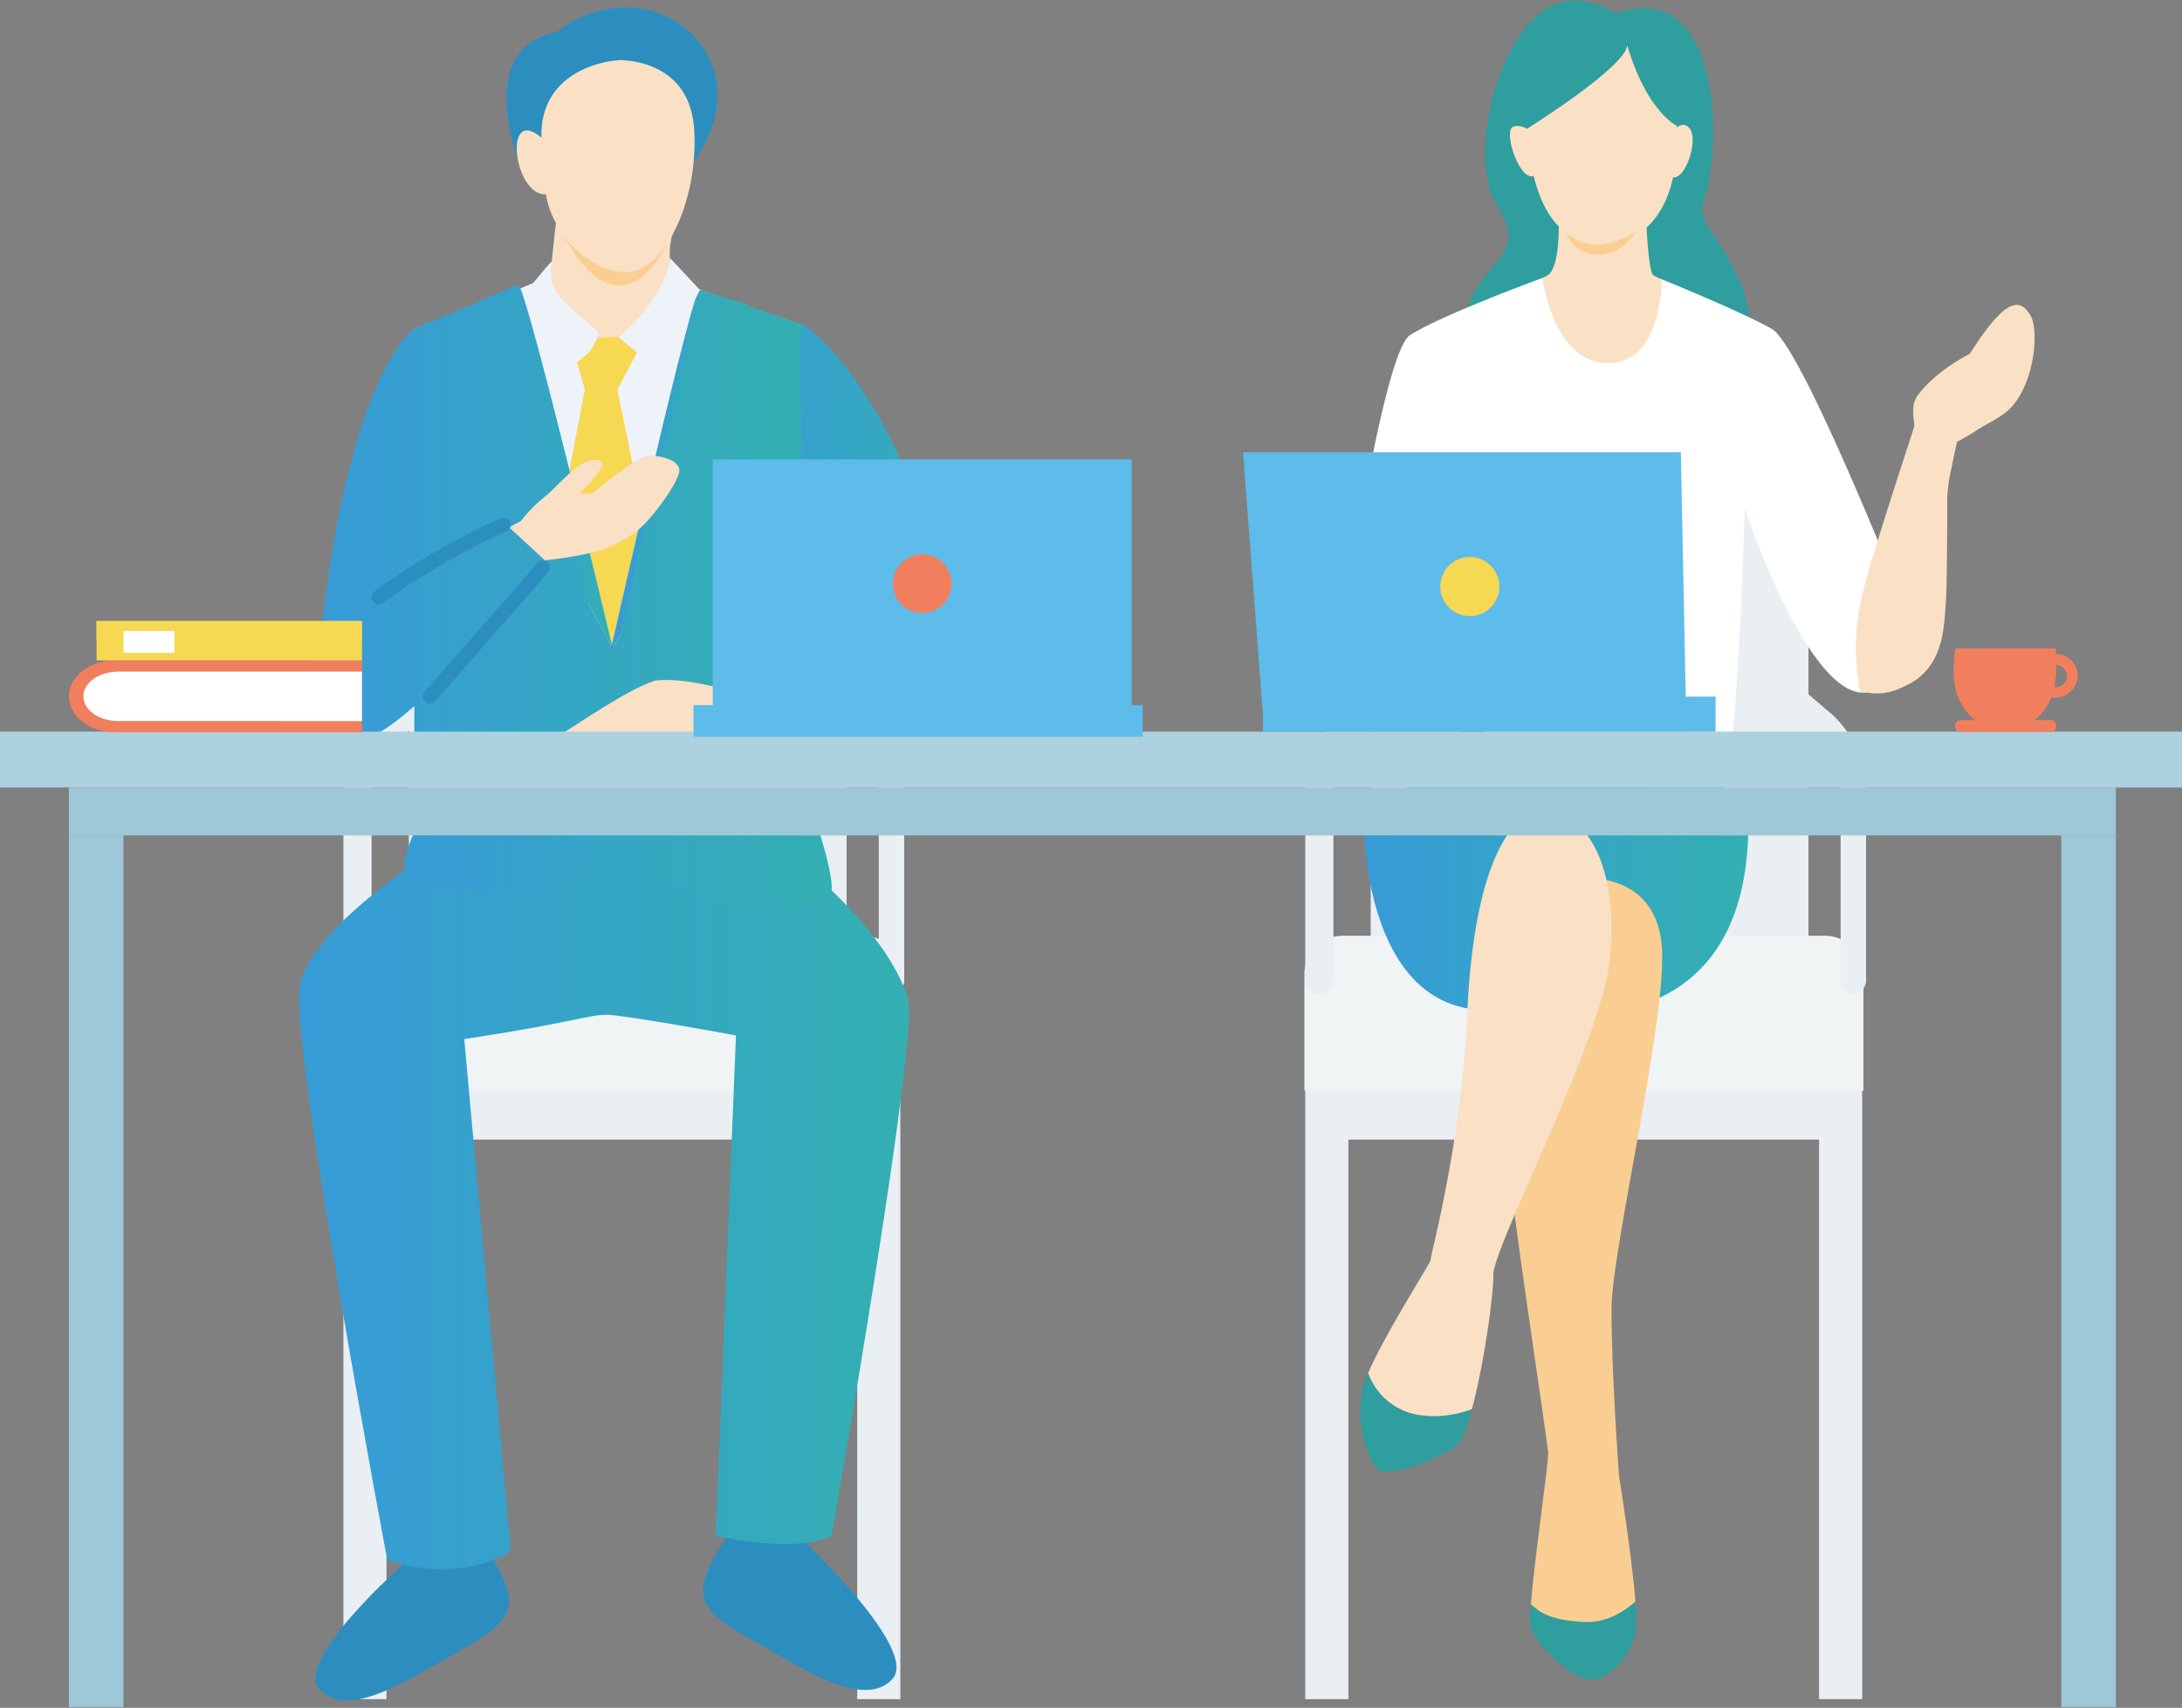 <svg xmlns="http://www.w3.org/2000/svg" xmlns:xlink="http://www.w3.org/1999/xlink" width="405" height="317" viewBox="0 0 405 317">
  <rect x="0" y="0" width="405" height="317" fill="#808080" stroke="none"/>
  <defs>
    <clipPath id="clip-path">
      <rect id="長方形_1286" data-name="長方形 1286" width="405" height="317" transform="translate(80 2972)" fill="#fff" stroke="#707070" stroke-width="1"/>
    </clipPath>
    <linearGradient id="linear-gradient" y1="0.5" x2="1" y2="0.5" gradientUnits="objectBoundingBox">
      <stop offset="0" stop-color="#379bd7"/>
      <stop offset="1" stop-color="#33b0b2"/>
    </linearGradient>
    <linearGradient id="linear-gradient-3" x1="0" y1="0.5" x2="1" y2="0.5" xlink:href="#linear-gradient"/>
    <linearGradient id="linear-gradient-4" x1="0" y1="0.5" x2="1" y2="0.5" xlink:href="#linear-gradient"/>
  </defs>
  <g id="マスクグループ_152" data-name="マスクグループ 152" transform="translate(-80 -2972)" clip-path="url(#clip-path)">
    <g id="illustration-21" transform="translate(80 2972.141)">
      <g id="グループ_143132" data-name="グループ 143132">
        <path id="パス_11162" data-name="パス 11162" d="M87.814,83.812h57.4a11.931,11.931,0,0,1,11.925,11.925v89.217H75.887V95.737A11.931,11.931,0,0,1,87.812,83.812Z" fill="#e9eff3"/>
        <rect id="長方形_1287" data-name="長方形 1287" width="8.005" height="116.692" transform="translate(63.735 198.556)" fill="#e9eff3"/>
        <rect id="長方形_1288" data-name="長方形 1288" width="8.005" height="116.692" transform="translate(159.106 198.556)" fill="#e9eff3"/>
        <rect id="長方形_1289" data-name="長方形 1289" width="10.152" height="91.828" transform="translate(163.11 201.237) rotate(90)" fill="#e9eff3"/>
        <path id="パス_11163" data-name="パス 11163" d="M70.676,173.557H160.24a7.1,7.1,0,0,1,7.1,7.1v21.636H63.578V180.656a7.1,7.1,0,0,1,7.1-7.1Z" fill="#f0f4f5"/>
        <path id="パス_11164" data-name="パス 11164" d="M66.348,184.406a2.745,2.745,0,0,1-2.613-2.862V147.235a18.658,18.658,0,0,1,7-14.776l6.343-4.89a2.468,2.468,0,0,1,3.64.692,3.041,3.041,0,0,1-.633,3.989l-6.343,4.89a12.752,12.752,0,0,0-4.781,10.1v34.309a2.745,2.745,0,0,1-2.613,2.862Z" fill="#e9eff3"/>
        <path id="パス_11165" data-name="パス 11165" d="M165.473,184.406a2.649,2.649,0,0,1-2.364-2.862V147.235a13.307,13.307,0,0,0-4.325-10.1l-5.737-4.89a3.264,3.264,0,0,1-.572-3.989,2.115,2.115,0,0,1,3.292-.692l5.737,4.89a19.469,19.469,0,0,1,6.332,14.776v34.309a2.649,2.649,0,0,1-2.364,2.862Z" fill="#e9eff3"/>
      </g>
      <path id="パス_11166" data-name="パス 11166" d="M75.412,289.708s-21.034,18.316-16.07,23.752,15.6-1.274,22.688-5.318,13.116-6.854,12.409-11.936S87.7,284,87.7,284" fill="#2c8ebf"/>
      <path id="パス_11167" data-name="パス 11167" d="M149.388,286.1s21.22,19.97,16.257,25.406-15.6-1.274-22.688-5.318-13.116-6.854-12.409-11.936,6.736-12.206,6.736-12.206" fill="#2c8ebf"/>
      <path id="パス_11168" data-name="パス 11168" d="M90.556,151.966c-1.182-.094-33.814,18.715-35,31.627s16.325,105.8,16.325,105.8c13.943,4.7,22.925-1.6,22.925-1.6l-8.634-95.058c19.642-2.973,23.05-4.513,26.359-4.513s24.073,3.828,24.073,3.828l-3.748,92.89c16.307,3.429,21.507,0,21.507,0s16.32-92.838,14.163-99.748c-5.673-18.164-35.511-36.844-35.511-36.844" fill="url(#linear-gradient)"/>
      <path id="パス_11169" data-name="パス 11169" d="M76.9,154.335s-3.409,6.96-1.014,8.568,31.842,6.5,36.62-5.185c16.174,12.928,41.163,11.432,41.817,7.578s-5.006-19.265-5.006-19.265" fill="url(#linear-gradient)"/>
      <g id="グループ_143137" data-name="グループ 143137">
        <g id="グループ_143136" data-name="グループ 143136">
          <path id="パス_11170" data-name="パス 11170" d="M125.031,42.526s-1.557,4.36-.1,7.99-3.05,15.721-3.05,15.721l-15.993,8.542-4.157-19.991s1.59-15.275,1.811-16.571,21.488,4.31,21.488,4.31Z" fill="#fae0c5"/>
          <path id="パス_11171" data-name="パス 11171" d="M124.4,47.757A8.027,8.027,0,0,1,121.12,57.92c-6.18,4.14-7.526,5.4-8.1,8.529a28.658,28.658,0,0,0-.572,4.472l-1.261-6.127s-.681-2.94-2.676-4.182-6.43-5.673-6.926-7.99a3.526,3.526,0,0,1,.783-3.427l-.229-.109s-2.358,2.967-2.358,2.969l-15.2,6.367A34.284,34.284,0,0,1,78.616,77c-3.7,5.541-10.821,11.72-2.05,23.685,3.819,9.936,5.748,21.363,8.572,26.788.781.1,15.749-.746,27.211.58a97.2,97.2,0,0,0,28.008-.58s3.665-10.824,7.192-24.012c4.585-5.133,7.514-9.624,6.612-15.662-.3-2-1.457-4.2-3.887-8.972-2.659-5.226-5.281-14.532-4.762-19.479-2.67-1.193-18.338-6.729-18.338-6.729L124.4,47.759Z" fill="#eef2f9"/>
          <path id="パス_11172" data-name="パス 11172" d="M114.718,62.394l3.527,2.91-3.658,6.838h-6.027L106.772,66l.606-3.337Z" fill="#f7d852"/>
          <g id="グループ_143134" data-name="グループ 143134">
            <path id="パス_11173" data-name="パス 11173" d="M119.232,94.862l-4.646-22.72h-6.029L105.69,87.1c3.586,14.41,6.989,28.643,7.89,32.421.733-3.252,3.01-13.306,5.65-24.657Z" fill="#f7d852"/>
            <path id="パス_11174" data-name="パス 11174" d="M113.327,120.651l.3-.491-.135-.255C113.386,120.387,113.327,120.651,113.327,120.651Z" fill="#0e3376"/>
            <g id="グループ_143133" data-name="グループ 143133">
              <path id="パス_11175" data-name="パス 11175" d="M129.7,53.668c-1.276,2.356-6.315,23.333-10.472,41.194-2.641,11.351-4.917,21.4-5.65,24.657.05.207.09.377.124.519l4.862-7.868,10.751-17.4V87.319l3.854-1.453L138.863,56.4l-9.157-2.733Z" fill="url(#linear-gradient-3)"/>
              <path id="パス_11176" data-name="パス 11176" d="M96.263,52.67,88.556,55.9l7.032,29.325,3.905,1.309.277,7.445,3.377,6.38L113.493,119.9c.024-.107.057-.259.087-.388-.9-3.78-4.3-18.011-7.89-32.421-4.013-16.12-8.243-32.421-9.427-34.425Z" fill="url(#linear-gradient-4)"/>
            </g>
            <path id="パス_11177" data-name="パス 11177" d="M113.82,120.521s-.046-.194-.114-.484l-.076.124.192.362Z" fill="#0e3376"/>
            <path id="パス_11178" data-name="パス 11178" d="M113.63,120.161l.076-.124c-.033-.142-.074-.312-.124-.519-.03.129-.063.279-.087.388Z" fill="#0e3376"/>
          </g>
          <g id="グループ_143135" data-name="グループ 143135">
            <path id="パス_11179" data-name="パス 11179" d="M124.694,48.1l5.109,5.455c.589.259-7.89,13.784-8.62,16.207-.657-2.733-6.027-7.586-6.18-7.421a49.046,49.046,0,0,0,4.428-4.5,28.443,28.443,0,0,0,4.723-8.529,10.475,10.475,0,0,0,.24-1.553l.3.343Z" fill="#eef2f9"/>
            <path id="パス_11180" data-name="パス 11180" d="M102.412,48.313s-.018.548-.133,2.349c-.1,1.64.792,3.619,2.99,5.739s5.423,4.21,5.962,5.7c-.523.643-.685,1.3-1.448,2.524-1.217,1.955-6.3,4.637-6.3,4.637a92.592,92.592,0,0,0-4.162-9.936,12.84,12.84,0,0,1-.716-6.487s3.462-4.258,3.706-4.362.107-.168.107-.168Z" fill="#eef2f9"/>
          </g>
          <path id="パス_11181" data-name="パス 11181" d="M149.39,60.239l-19.269-6.572L115.03,117.892l-1.326,2.146c.068.29.114.484.114.484l-.192-.362-.3.491s.059-.264.168-.746l-4.269-8.064L96.068,53.029,76.9,60.784s-12.608,8.344-17.747,60.7c-.554.6-.883.971-.883.971.637,15.106,7.562,15.358,11.286,13.7,1.7-.591,4.352-2.609,7.344-5.244v6.38l33.912.875.007.033.478-.02.814.02v-.057l1.3-.057v.114l36.517-.908V102.219l-.547-41.981Z" fill="url(#linear-gradient)"/>
          <path id="パス_11182" data-name="パス 11182" d="M136.642,128.412s-9.275-2.956-15.031-2.229c-5.233,1.636-15.053,8.6-17.093,9.687s-2.323,2.015-2.323,2.015h35.756l-1.307-9.473Z" fill="#fae0c5"/>
          <path id="パス_11183" data-name="パス 11183" d="M148.469,62.289l.593-2.159s15.058,9.2,24.873,43.907c3.272,12.54,8.542,28.714,7.634,30.713s-46.706,3.453-46.706,3.453,2-10-1.272-12.721c10.359-2.545,23.263-6.906,23.263-6.906l.779-2.362-6.049-11.631-2.725-5.089-.386-37.2Z" fill="url(#linear-gradient)"/>
        </g>
        <path id="パス_11184" data-name="パス 11184" d="M149.318,100.361l7.85,20.16,16.654,1.919L163.3,97.678" fill="#0e3376"/>
      </g>
      <g id="グループ_143138" data-name="グループ 143138">
        <path id="パス_11185" data-name="パス 11185" d="M266.344,83.812h57.4a11.931,11.931,0,0,1,11.925,11.925v89.217H254.417V95.737a11.931,11.931,0,0,1,11.925-11.925Z" fill="#e9eff3"/>
        <rect id="長方形_1290" data-name="長方形 1290" width="8.005" height="116.692" transform="translate(242.267 198.556)" fill="#e9eff3"/>
        <rect id="長方形_1291" data-name="長方形 1291" width="8.005" height="116.692" transform="translate(337.638 198.556)" fill="#e9eff3"/>
        <rect id="長方形_1292" data-name="長方形 1292" width="10.152" height="91.828" transform="translate(341.64 201.237) rotate(90)" fill="#e9eff3"/>
        <path id="パス_11186" data-name="パス 11186" d="M249.206,173.557H338.77a7.1,7.1,0,0,1,7.1,7.1v21.636H242.108V180.656a7.1,7.1,0,0,1,7.1-7.1Z" fill="#f0f4f5"/>
        <path id="パス_11187" data-name="パス 11187" d="M244.88,184.406a2.745,2.745,0,0,1-2.613-2.862V147.235a18.658,18.658,0,0,1,7-14.776l6.343-4.89a2.468,2.468,0,0,1,3.64.692,3.041,3.041,0,0,1-.633,3.989l-6.343,4.89a12.752,12.752,0,0,0-4.781,10.1v34.309a2.745,2.745,0,0,1-2.613,2.862Z" fill="#e9eff3"/>
        <path id="パス_11188" data-name="パス 11188" d="M344,184.406a2.649,2.649,0,0,1-2.364-2.862V147.235a13.307,13.307,0,0,0-4.325-10.1l-5.737-4.89a3.264,3.264,0,0,1-.572-3.989,2.115,2.115,0,0,1,3.292-.692l5.737,4.89a19.469,19.469,0,0,1,6.332,14.776v34.309A2.649,2.649,0,0,1,344,184.406Z" fill="#e9eff3"/>
      </g>
      <path id="パス_11189" data-name="パス 11189" d="M253.233,153.718s0,29.986,19.245,33.337,52.046,5.5,52.046-34.488c-25.41-37.656-38.22-32.348-38.22-32.348l-13.452,13.8-19.618,19.7Z" fill="url(#linear-gradient)"/>
      <g id="グループ_143139" data-name="グループ 143139">
        <path id="パス_11190" data-name="パス 11190" d="M284.141,297.583a21.255,21.255,0,0,0-.109,3.824c.535,3.534,7.5,9.853,11.031,10.174s7.818-4.5,8.568-9.211a26.721,26.721,0,0,0-.085-5.255,14.016,14.016,0,0,1-9.624,3.577c-5.351-.312-7.6-1.2-9.779-3.11Z" fill="#2e9e9e"/>
        <path id="パス_11191" data-name="パス 11191" d="M299.112,242.812c.05-11.048,10.088-52.968,9.375-66.739s-13.422-13.166-13.422-13.166-14.78,47.179-15.1,51.153,7.283,53.234,7.39,55.5c.087,1.852-2.535,19.575-3.211,28.069,2.177,2.029,4.428,2.966,9.779,3.3,4.064.251,7.427-1.856,9.624-3.791-.683-8.8-3.056-23.449-3.056-23.449s-1.427-19.824-1.378-30.872Z" fill="#face92"/>
      </g>
      <g id="グループ_143140" data-name="グループ 143140">
        <path id="パス_11192" data-name="パス 11192" d="M263.685,262.551a11.972,11.972,0,0,1-9.729-7.824,21.3,21.3,0,0,0-.873,2.362c-1.714,6,.535,13.173,2.463,15.315s11.138-1.821,14.565-3.963c1.041-.652,2.112-3.4,3.1-7.033a19.678,19.678,0,0,1-9.523,1.143Z" fill="#2e9e9e"/>
        <path id="パス_11193" data-name="パス 11193" d="M298.7,178.695c1.821-14.994-2.57-26.989-11.031-28.171s-14.264,13.33-15.315,37.167-6.518,43.8-6.854,46.158c-.949,1.994-8.627,14-11.55,20.877a11.969,11.969,0,0,0,9.729,7.824,19.678,19.678,0,0,0,9.523-1.143c2.253-8.332,4.048-21.377,3.972-24.88-.107-5.034,19.706-42.838,21.527-57.832Z" fill="#fae0c5"/>
      </g>
      <path id="パス_11194" data-name="パス 11194" d="M97.382,32.772S86.709,9.113,103.28,5.8c17.767-13.533,40.6,5.445,24.3,25.693C106.135,38.02,97.382,32.772,97.382,32.772Z" fill="#2c8ebf"/>
      <path id="パス_11195" data-name="パス 11195" d="M123.64,45.331s-7.9,17.95-18.921-1.525C114.491,37.706,123.64,45.331,123.64,45.331Z" fill="#face92"/>
      <path id="パス_11196" data-name="パス 11196" d="M114.93,11.026s12.955-.471,13.9,12.641-5.5,27.323-13.19,26.7-13.506-8.479-14.29-14.447c-5.968.393-8.088-16.645-.864-10.522-.314-11.777,10.835-14.211,14.447-14.368Z" fill="#fae0c5"/>
      <g id="グループ_143141" data-name="グループ 143141">
        <path id="パス_11197" data-name="パス 11197" d="M299.945,2.424S291-4.151,283.648,4.358s-10.538,26.433-5.637,33.91-.438,9.19-4.657,16.238,7.353,22.884,20.341,22.406,30.259,5.037,30.872-9.663c2.609-18.89-10.747-24.173-8.356-30.335,3.676-9.476,3.124-41.776-16.266-34.491Z" fill="#2e9e9e"/>
        <path id="パス_11198" data-name="パス 11198" d="M286.251,51.468s-19.1,7.011-24.585,10.643-14.13,65.005-14.13,65.005c7.593-2.149,14.521,4,14.521,4L272.779,95.03s-1.7,4.838.523,17.387a122.01,122.01,0,0,1,1.8,23.307s26.788,10.326,46.409,1.235c1.5-14.218,2.319-42.7,2.319-42.7S335.615,129.6,346.358,128.4c5.383-14.4,8.261-13.24,8.261-13.24s-20-50.986-25.754-54.255-20.46-9.22-20.46-9.22" fill="#fff"/>
        <path id="パス_11199" data-name="パス 11199" d="M373.875,74.8c-1.863,2.4-4.956,3.562-6.841,4.84a40.017,40.017,0,0,1-3.789,2.221c-.244,1.119-1.477,6.784-1.57,7.68-.4,3.8-.181,1.095-.271,9.7-.076,7.192.061,17.3-1.629,21.161.231.061.068-.229,0,0a11.175,11.175,0,0,1-6.118,6.764c-3.721,1.863-5.774,1.5-8.463,1.049-.7-5.333-1.634-10.293,1.112-20.5,1.752-6.515,7.069-22.762,9.031-28.765-.458-3.593-.262-4.6.875-6.055,3.5-4.478,9.388-7.355,9.388-7.355,6.668-10.459,9.323-10.518,11.352-6.987,1.324,2.3.977,11.007-3.076,16.238Z" fill="#fae0c5"/>
        <path id="パス_11200" data-name="パス 11200" d="M298.468,67.249c10.2,0,9.936-15.561,9.936-15.561l.033.011a15.32,15.32,0,0,1-1.544-.726c-1.038-.589-1.431-11.98-1.431-11.98H289.252s.624,9.443-1.714,11.749a4.708,4.708,0,0,1-1.287.724l.046-.017s1.974,15.8,12.171,15.8Z" fill="#fae0c5"/>
        <path id="パス_11201" data-name="パス 11201" d="M284.883,25.161s-1.66-2.426-3.929-1.83,1.474,11.413,4.173,8.878-.244-7.046-.244-7.046Z" fill="#fae0c5"/>
        <path id="パス_11202" data-name="パス 11202" d="M309.556,25.432s2.36-3.955,4.092-1.7-1.1,10.437-3.619,8.863-.473-7.161-.473-7.161Z" fill="#fae0c5"/>
        <path id="パス_11203" data-name="パス 11203" d="M295.249,5.889s-13.022,3.44-11.794,18.8,6.976,20.5,14,20.5c6.782,0,14.045-5.268,13.8-20.5S302,6.258,295.248,5.889Z" fill="#fae0c5"/>
        <path id="パス_11204" data-name="パス 11204" d="M283.4,23.774s18.279-11.4,18.633-15.509c3.641,12.4,9.233,14.97,9.233,14.97s2.005-12.1-7.32-17.708-20.184,1.948-21.305,5.253S283.4,23.774,283.4,23.774Z" fill="#2e9e9e"/>
        <path id="パス_11205" data-name="パス 11205" d="M290.62,43.024a8.5,8.5,0,0,0,6.841,2.162,14.776,14.776,0,0,0,6.04-2.162s-2.447,4.4-7.394,4.109c-4.02-.24-5.486-4.109-5.486-4.109Z" fill="#face92"/>
      </g>
      <rect id="長方形_1293" data-name="長方形 1293" width="405" height="10.368" transform="translate(0 135.663)" fill="#add1de"/>
      <g id="グループ_143142" data-name="グループ 143142">
        <path id="パス_11206" data-name="パス 11206" d="M67.182,122.44H21.377c-4.733,0-8.583,2.993-8.583,6.67s3.85,6.67,8.583,6.67H62.684c1.608,0,3.039.035,4.5.02V122.438Z" fill="#f17f5e"/>
        <path id="パス_11207" data-name="パス 11207" d="M67.182,133.7v-9.172H21.966c-3.584,0-6.489,2.053-6.489,4.585s2.906,4.585,6.489,4.585H67.182Z" fill="#fff"/>
        <path id="パス_11208" data-name="パス 11208" d="M19.411,126.262l44.167.347-44.167.347Z" fill="#fff"/>
        <path id="パス_11209" data-name="パス 11209" d="M19.411,128.345l44.167.349-44.167.347Z" fill="#fff"/>
        <path id="パス_11210" data-name="パス 11210" d="M19.411,130.568l44.167.349-44.167.347Z" fill="#fff"/>
        <rect id="長方形_1294" data-name="長方形 1294" width="49.264" height="7.296" transform="translate(17.919 115.144)" fill="#f7d852"/>
        <rect id="長方形_1295" data-name="長方形 1295" width="49.264" height="3.647" transform="translate(17.919 115.144)" fill="#f7d852"/>
        <rect id="長方形_1296" data-name="長方形 1296" width="9.454" height="4.064" transform="translate(22.921 116.969)" fill="#fff"/>
      </g>
      <g id="グループ_143145" data-name="グループ 143145">
        <g id="グループ_143144" data-name="グループ 143144">
          <path id="パス_11211" data-name="パス 11211" d="M381.237,129.364a4.06,4.06,0,1,1,4.422-4.044A4.252,4.252,0,0,1,381.237,129.364Zm0-6.116a2.1,2.1,0,1,0,2.45,2.072A2.288,2.288,0,0,0,381.237,123.249Z" fill="#f17f5e"/>
          <g id="グループ_143143" data-name="グループ 143143">
            <path id="パス_11212" data-name="パス 11212" d="M362.94,120.22a21.6,21.6,0,0,0-.233,5.866c.449,5.119,4.2,9.3,9.388,9.3s8.911-4.188,9.388-9.3a30.446,30.446,0,0,0,.048-5.866Z" fill="#f17f5e"/>
            <path id="パス_11213" data-name="パス 11213" d="M381.531,120.22h-2.637c-.083,2.951-.8,8.754-4.893,12.388-1.815,1.61-2.642,2.4-2.932,2.722.07.007.142.013.212.018.4-.26,1-.716,1-.716l3.1.137a10.133,10.133,0,0,0,6.1-8.682,30.446,30.446,0,0,0,.048-5.866Z" fill="#f17f5e"/>
          </g>
        </g>
        <path id="パス_11214" data-name="パス 11214" d="M381.651,134.631c0,.6-.362,1.093-.811,1.093H363.713c-.447,0-.811-.489-.811-1.093h0c0-.6.362-1.093.811-1.093H380.84c.447,0,.811.489.811,1.093Z" fill="#f17f5e"/>
      </g>
      <g id="グループ_143147" data-name="グループ 143147">
        <g id="グループ_143146" data-name="グループ 143146">
          <rect id="長方形_1297" data-name="長方形 1297" width="84.017" height="6.491" transform="translate(234.406 129.174)" fill="#5dbcea"/>
          <path id="パス_11215" data-name="パス 11215" d="M313.017,135.663H234.652l-3.933-51.851h81.26Z" fill="#5dbcea"/>
        </g>
        <circle id="楕円形_765" data-name="楕円形 765" cx="5.488" cy="5.488" r="5.488" transform="translate(267.323 103.243)" fill="#f7d852"/>
      </g>
      <rect id="長方形_1298" data-name="長方形 1298" width="379.933" height="8.898" transform="translate(12.795 146.031)" fill="#9ec8d7"/>
      <rect id="長方形_1299" data-name="長方形 1299" width="10.125" height="161.788" transform="translate(12.795 154.93)" fill="#9ec8d7"/>
      <rect id="長方形_1300" data-name="長方形 1300" width="10.125" height="161.788" transform="translate(382.603 154.93)" fill="#9ec8d7"/>
      <g id="グループ_143149" data-name="グループ 143149">
        <g id="グループ_143148" data-name="グループ 143148">
          <rect id="長方形_1301" data-name="長方形 1301" width="77.774" height="46.123" transform="translate(132.289 85.138)" fill="#5dbcea"/>
          <rect id="長方形_1302" data-name="長方形 1302" width="83.384" height="5.872" transform="translate(128.714 130.738)" fill="#5dbcea"/>
        </g>
        <circle id="楕円形_766" data-name="楕円形 766" cx="5.447" cy="5.447" r="5.447" transform="translate(165.728 102.752)" fill="#f17f5e"/>
      </g>
      <path id="パス_11216" data-name="パス 11216" d="M94.507,97.743l6.648,6.129c10.56-1.237,12.353-2.552,15.827-4.557s8.952-9.953,9.1-11.967-3.091-2.882-5.471-2.914S109.865,91.5,109.865,91.5H107.6s4.925-4.925,4.184-5.787-2.814-.746-5.24,1.293-3.573,3.569-5.852,5.4A25.279,25.279,0,0,0,96.7,96.555" fill="#fae0c5"/>
      <path id="パス_11217" data-name="パス 11217" d="M70.251,112.029a1.315,1.315,0,0,1-.787-2.369,125.39,125.39,0,0,1,15.863-9.875c4.456-2.356,7.534-3.7,7.662-3.753a1.315,1.315,0,0,1,1.047,2.412h0a132.773,132.773,0,0,0-23,13.324A1.309,1.309,0,0,1,70.251,112.029Z" fill="#2c8ebf"/>
      <path id="線_159" data-name="線 159" d="M0,25.2a1.31,1.31,0,0,1-.866-.326A1.315,1.315,0,0,1-.989,23.02L19.938-.866a1.315,1.315,0,0,1,1.855-.123A1.315,1.315,0,0,1,21.916.866L.989,24.753A1.312,1.312,0,0,1,0,25.2Z" transform="translate(79.816 105.236)" fill="#2c8ebf"/>
    </g>
  </g>
</svg>
